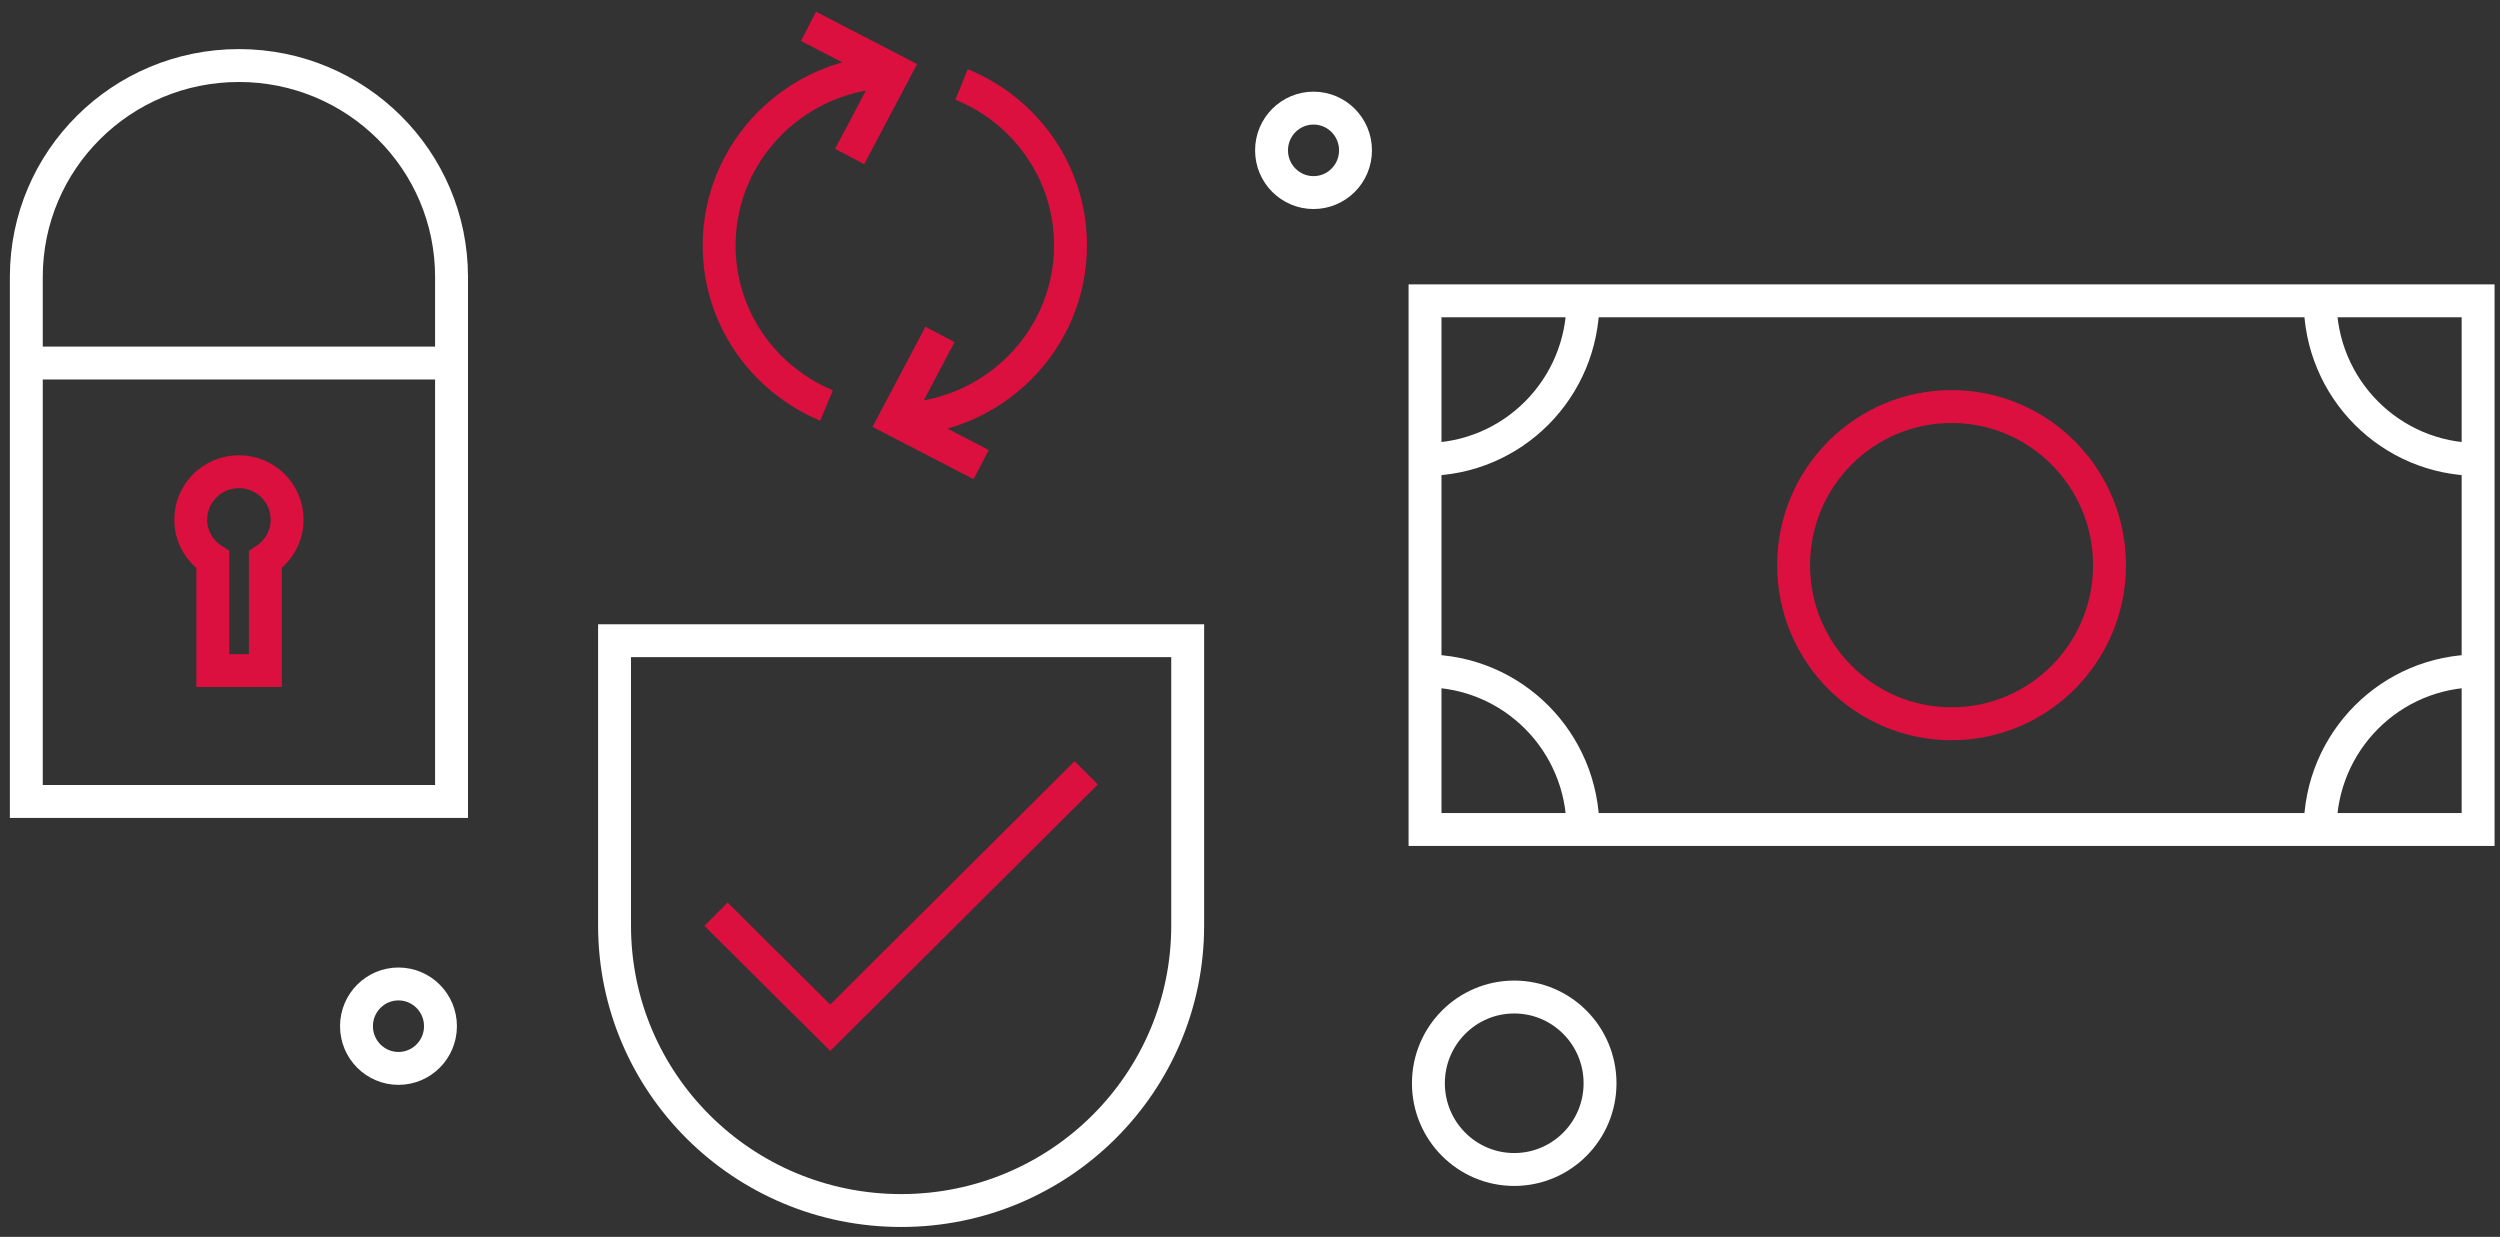 <svg width="190" height="94" viewBox="0 0 190 94" fill="none" xmlns="http://www.w3.org/2000/svg">
<rect x="0" y="0" width="190" height="94" fill="#333333" stroke="none"/>
<path d="M18.158 4.981C27.087 4.981 34.317 12.168 34.317 21.046V60.911H2V21.046C2 12.168 9.229 4.981 18.158 4.981Z" stroke="white" stroke-width="2.5" stroke-miterlimit="10"/>
<path d="M34.317 27.591H2" stroke="white" stroke-width="2.5" stroke-miterlimit="10"/>
<path d="M21.821 39.491C21.821 37.468 20.169 35.849 18.159 35.849C16.124 35.849 14.496 37.492 14.496 39.491C14.496 40.776 15.166 41.895 16.172 42.537V50.962H20.169V42.537C21.151 41.895 21.821 40.776 21.821 39.491Z" stroke="#DB103F" stroke-width="2.5" stroke-miterlimit="10"/>
<path d="M73.08 6.419C77.925 8.383 81.359 13.104 81.359 18.656C81.359 25.945 75.369 31.875 68.007 31.875" stroke="#DB103F" stroke-width="2.5" stroke-miterlimit="10"/>
<path d="M62.818 30.817C58.012 28.815 54.654 24.132 54.654 18.655C54.654 11.366 60.644 5.436 68.007 5.436" stroke="#DB103F" stroke-width="2.5" stroke-miterlimit="10"/>
<path d="M61.444 2L68.006 5.399L64.573 11.895" stroke="#DB103F" stroke-width="2.5" stroke-miterlimit="10"/>
<path d="M74.568 35.311L68.007 31.912L71.44 25.416" stroke="#DB103F" stroke-width="2.5" stroke-miterlimit="10"/>
<path d="M68.486 92C56.451 92 46.706 82.312 46.706 70.347V48.693H90.264V70.347C90.264 82.312 80.52 92 68.486 92Z" stroke="white" stroke-width="2.5" stroke-miterlimit="10"/>
<path d="M54.417 69.481L63.097 78.11L82.553 58.734" stroke="#DB103F" stroke-width="2.5" stroke-miterlimit="10"/>
<path d="M188.336 22.863H108.302V63.041H188.336V22.863Z" stroke="white" stroke-width="2.5" stroke-miterlimit="10"/>
<path d="M148.319 55.005C154.95 55.005 160.324 49.609 160.324 42.952C160.324 36.295 154.95 30.898 148.319 30.898C141.689 30.898 136.314 36.295 136.314 42.952C136.314 49.609 141.689 55.005 148.319 55.005Z" stroke="#DB103F" stroke-width="2.5" stroke-miterlimit="10"/>
<path d="M188.336 34.916C181.693 34.916 176.331 29.533 176.331 22.863" stroke="white" stroke-width="2.5" stroke-miterlimit="10"/>
<path d="M176.331 63.041C176.331 56.371 181.693 50.987 188.336 50.987" stroke="white" stroke-width="2.5" stroke-miterlimit="10"/>
<path d="M108.302 50.987C114.945 50.987 120.308 56.371 120.308 63.041" stroke="white" stroke-width="2.5" stroke-miterlimit="10"/>
<path d="M120.307 22.863C120.307 29.533 114.945 34.916 108.302 34.916" stroke="white" stroke-width="2.5" stroke-miterlimit="10"/>
<path d="M103.019 11.427C103.019 13.204 101.586 14.636 99.828 14.636C98.07 14.636 96.637 13.204 96.637 11.427C96.637 9.649 98.07 8.217 99.828 8.217C101.586 8.217 103.019 9.649 103.019 11.427Z" stroke="white" stroke-width="2.5"/>
<path d="M33.476 77.99C33.476 79.767 32.042 81.199 30.285 81.199C28.527 81.199 27.093 79.767 27.093 77.99C27.093 76.213 28.527 74.781 30.285 74.781C32.042 74.781 33.476 76.213 33.476 77.99Z" stroke="white" stroke-width="2.5"/>
<path d="M121.603 82.328C121.603 85.951 118.678 88.881 115.081 88.881C111.484 88.881 108.559 85.951 108.559 82.328C108.559 78.703 111.484 75.774 115.081 75.774C118.678 75.774 121.603 78.703 121.603 82.328Z" stroke="white" stroke-width="2.5"/>
</svg>
